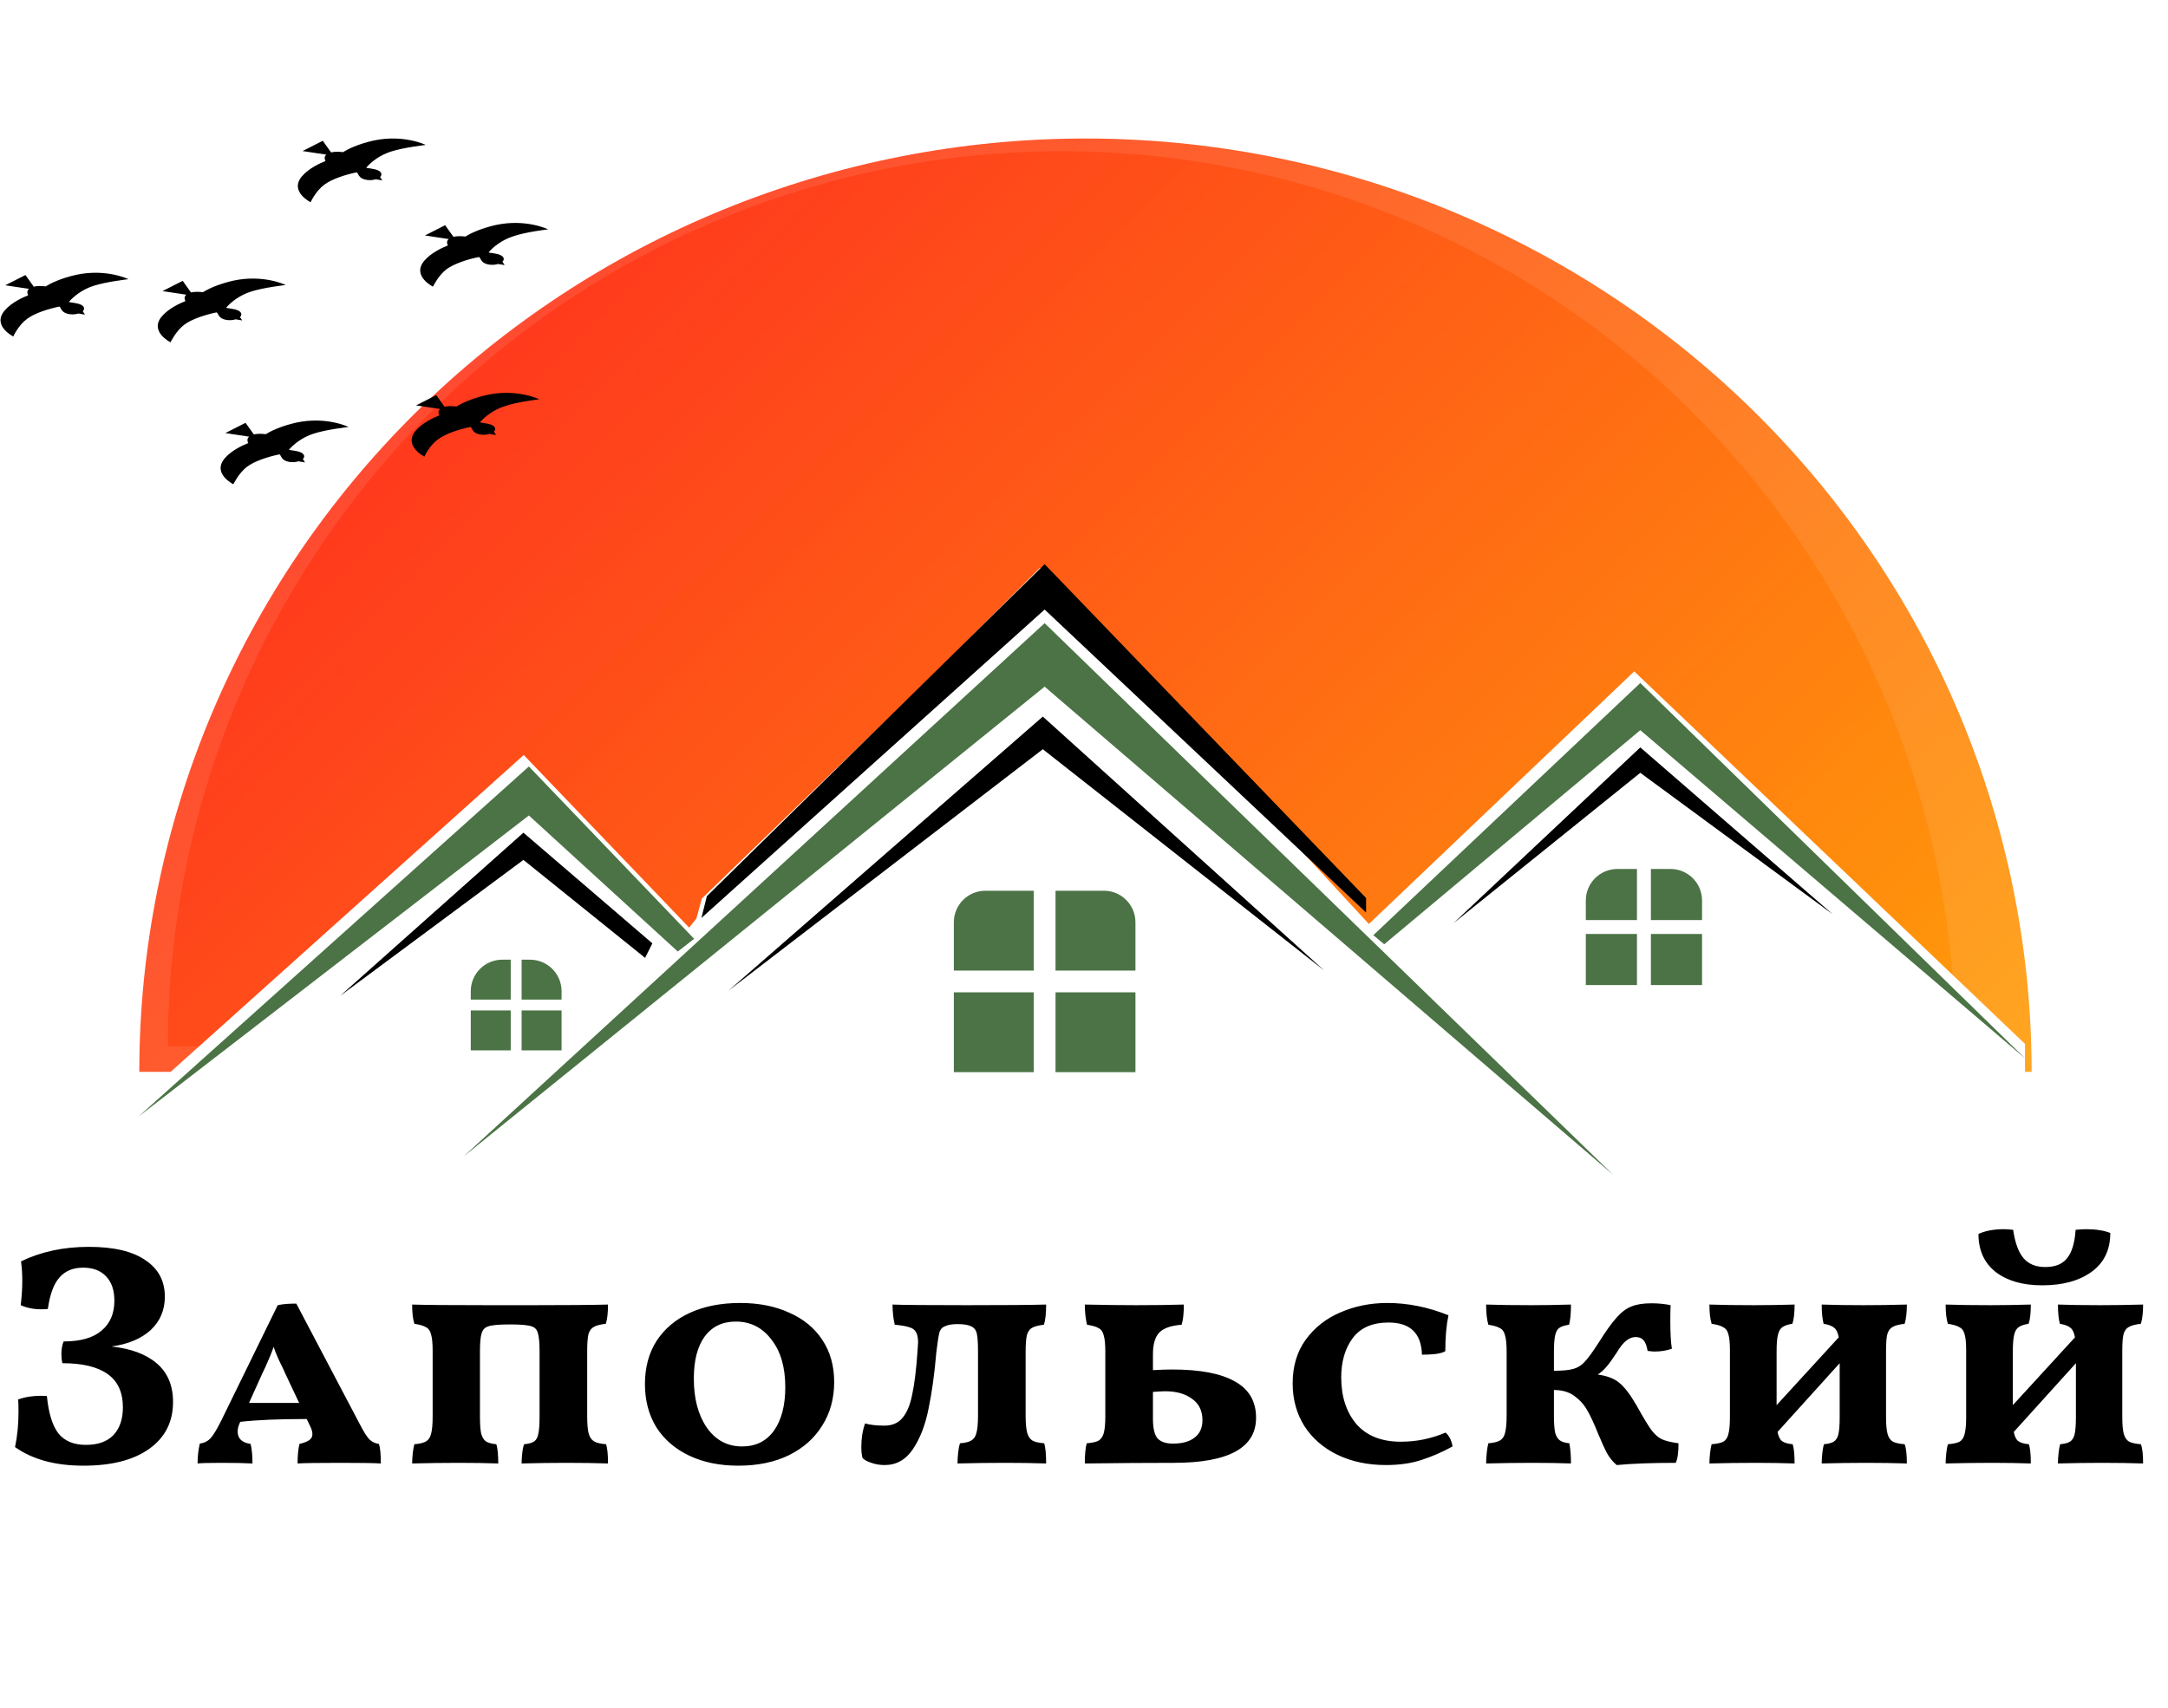 <?xml version="1.0" encoding="UTF-8"?> <svg xmlns="http://www.w3.org/2000/svg" width="637" height="502" viewBox="0 0 637 502" fill="none"> <path d="M32.772 395.713C38.517 396.331 42.965 397.999 46.116 400.717C49.267 403.435 50.842 407.203 50.842 412.022C50.842 417.891 48.495 422.493 43.799 425.829C39.166 429.103 32.741 430.741 24.525 430.741C16.247 430.741 9.543 428.918 4.416 425.273C5.095 422.061 5.435 418.632 5.435 414.987C5.435 413.319 5.405 412.084 5.343 411.281C7.69 410.416 10.501 410.076 13.775 410.261C14.269 415.265 15.381 418.91 17.111 421.196C18.903 423.482 21.621 424.625 25.266 424.625C28.787 424.625 31.475 423.667 33.328 421.752C35.181 419.775 36.108 417.057 36.108 413.597C36.108 409.149 34.595 405.875 31.567 403.775C28.602 401.674 24.185 400.624 18.316 400.624C18.131 399.759 18.038 398.894 18.038 398.029C18.038 396.547 18.254 395.28 18.687 394.23C23.629 394.23 27.335 393.18 29.807 391.079C32.339 388.979 33.606 386.045 33.606 382.276C33.606 379.187 32.803 376.809 31.197 375.141C29.591 373.411 27.335 372.546 24.432 372.546C21.467 372.546 19.15 373.503 17.482 375.419C15.814 377.272 14.671 380.361 14.053 384.685C13.621 384.747 12.972 384.778 12.107 384.778C9.883 384.778 7.875 384.377 6.084 383.573C6.393 380.979 6.547 378.631 6.547 376.531C6.547 374.369 6.424 372.423 6.177 370.693C12.045 367.851 18.687 366.43 26.1 366.43C33.39 366.43 38.919 367.727 42.687 370.322C46.517 372.855 48.433 376.438 48.433 381.071C48.433 385.025 47.043 388.299 44.263 390.894C41.483 393.427 37.653 395.033 32.772 395.713ZM111.343 424.347C111.714 425.459 111.899 427.374 111.899 430.092C110.046 429.969 106.154 429.907 100.223 429.907C93.489 429.907 89.226 429.969 87.435 430.092C87.435 427.745 87.621 425.829 87.991 424.347C89.288 424.038 90.246 423.667 90.864 423.235C91.482 422.802 91.79 422.215 91.79 421.474C91.79 420.795 91.575 420.022 91.142 419.157L90.123 417.026C81.906 417.026 75.388 417.304 70.57 417.86L70.477 418.138C70.044 419.003 69.829 419.868 69.829 420.733C69.829 422.771 71.095 423.976 73.628 424.347C73.999 425.829 74.184 427.745 74.184 430.092C71.837 429.969 68.871 429.907 65.288 429.907C61.519 429.907 59.11 429.969 58.06 430.092C58.06 427.991 58.276 426.045 58.709 424.254C60.006 424.069 61.056 423.543 61.859 422.679C62.663 421.814 63.712 420.084 65.01 417.489L81.597 383.573C82.462 383.388 83.327 383.265 84.192 383.203C85.056 383.141 86.015 383.11 87.064 383.11L105.598 418.323C106.833 420.733 107.822 422.308 108.563 423.049C109.367 423.791 110.293 424.223 111.343 424.347ZM87.898 412.3L83.914 403.867L83.08 402.014C81.906 399.728 81.011 397.659 80.392 395.805C79.96 397.165 79.157 399.141 77.983 401.736L77.056 403.682L73.165 412.3H87.898ZM121.098 430.092C121.098 429.165 121.16 428.146 121.284 427.034C121.408 425.922 121.562 425.057 121.747 424.439C123.292 424.316 124.434 424.038 125.175 423.605C125.917 423.173 126.412 422.431 126.658 421.381C126.968 420.269 127.121 418.571 127.121 416.285V397.01C127.121 394.786 126.968 393.18 126.658 392.191C126.412 391.141 125.917 390.431 125.175 390.06C124.496 389.627 123.354 389.288 121.747 389.041C121.315 387.681 121.098 385.797 121.098 383.388C124.682 383.511 132.126 383.573 143.431 383.573H156.868C166.938 383.573 174.196 383.511 178.644 383.388C178.644 385.859 178.428 387.743 177.995 389.041C176.39 389.226 175.216 389.535 174.474 389.967C173.733 390.338 173.208 391.049 172.899 392.099C172.652 393.149 172.528 394.786 172.528 397.01V416.285C172.528 418.571 172.683 420.269 172.991 421.381C173.301 422.431 173.826 423.173 174.567 423.605C175.308 424.038 176.482 424.316 178.088 424.439C178.459 425.613 178.644 427.497 178.644 430.092C175.062 429.969 171.015 429.907 166.505 429.907C162.242 429.907 157.826 429.969 153.254 430.092C153.254 429.227 153.316 428.239 153.439 427.127C153.563 425.953 153.748 425.057 153.995 424.439C155.354 424.316 156.343 424.038 156.96 423.605C157.578 423.173 157.979 422.431 158.165 421.381C158.412 420.331 158.535 418.632 158.535 416.285V397.195C158.535 394.724 158.382 392.963 158.072 391.913C157.826 390.863 157.27 390.183 156.404 389.875C155.416 389.442 153.223 389.226 149.825 389.226C146.489 389.226 144.296 389.442 143.245 389.875C142.381 390.183 141.794 390.863 141.485 391.913C141.176 392.963 141.021 394.724 141.021 397.195V416.285C141.021 418.571 141.146 420.269 141.392 421.381C141.702 422.431 142.165 423.173 142.782 423.605C143.462 424.038 144.482 424.316 145.84 424.439C146.211 425.613 146.396 427.497 146.396 430.092C142.937 429.969 139.107 429.907 134.905 429.907C130.396 429.907 125.794 429.969 121.098 430.092ZM216.927 430.741C211.429 430.741 206.61 429.752 202.471 427.775C198.331 425.799 195.119 423.019 192.833 419.435C190.609 415.791 189.497 411.559 189.497 406.74C189.497 401.859 190.64 397.628 192.926 394.045C195.273 390.461 198.548 387.713 202.749 385.797C206.949 383.882 211.861 382.925 217.483 382.925C222.981 382.925 227.799 383.882 231.939 385.797C236.139 387.651 239.383 390.338 241.669 393.859C243.955 397.319 245.097 401.427 245.097 406.184C245.097 411.003 243.923 415.265 241.576 418.972C239.29 422.679 236.016 425.582 231.753 427.683C227.553 429.721 222.61 430.741 216.927 430.741ZM218.039 425.088C222.054 425.088 225.174 423.543 227.398 420.455C229.622 417.304 230.734 413.041 230.734 407.667C230.734 401.798 229.375 397.133 226.657 393.674C224 390.153 220.51 388.392 216.185 388.392C212.231 388.392 209.173 389.875 207.011 392.84C204.911 395.743 203.861 399.852 203.861 405.165C203.861 411.033 205.127 415.821 207.66 419.528C210.255 423.235 213.714 425.088 218.039 425.088ZM259.93 430.555C258.508 430.555 257.211 430.339 256.037 429.907C254.863 429.536 253.999 429.073 253.443 428.517C253.195 427.713 253.072 426.601 253.072 425.181C253.072 422.648 253.443 420.362 254.184 418.323C255.667 418.756 257.551 418.972 259.837 418.972C262.122 418.972 263.883 418.231 265.119 416.748C266.416 415.265 267.373 413.011 267.992 409.983C268.671 406.895 269.196 402.663 269.567 397.288C269.69 395.805 269.752 394.879 269.752 394.508C269.752 393.149 269.535 392.129 269.104 391.45C268.733 390.771 268.084 390.307 267.157 390.06C266.292 389.751 264.871 389.504 262.895 389.319C262.462 387.465 262.246 385.489 262.246 383.388C264.964 383.511 272.223 383.573 284.023 383.573C295.266 383.573 303.05 383.511 307.375 383.388C307.375 385.983 307.158 387.959 306.726 389.319C305.119 389.504 303.946 389.813 303.205 390.245C302.525 390.616 302.031 391.327 301.722 392.377C301.475 393.427 301.352 395.064 301.352 397.288V416.007C301.352 418.293 301.505 419.991 301.815 421.103C302.123 422.153 302.617 422.895 303.297 423.327C304.039 423.76 305.212 424.038 306.819 424.161C307.19 425.459 307.375 427.435 307.375 430.092C303.791 429.969 299.776 429.907 295.328 429.907C290.695 429.907 286.03 429.969 281.336 430.092C281.336 429.165 281.397 428.115 281.521 426.941C281.644 425.767 281.829 424.841 282.077 424.161C283.621 424.038 284.733 423.76 285.413 423.327C286.154 422.895 286.648 422.153 286.896 421.103C287.204 419.991 287.359 418.293 287.359 416.007V397.288C287.359 394.631 287.235 392.809 286.988 391.821C286.741 390.832 286.185 390.153 285.32 389.782C284.455 389.349 283.127 389.133 281.336 389.133C279.729 389.133 278.493 389.349 277.629 389.782C276.888 390.029 276.362 390.585 276.054 391.45C275.806 392.315 275.498 394.261 275.127 397.288C274.571 403.775 273.798 409.365 272.81 414.061C271.884 418.756 270.369 422.679 268.27 425.829C266.169 428.98 263.389 430.555 259.93 430.555ZM344.408 402.477C352.624 402.477 358.772 403.651 362.849 405.999C366.987 408.285 369.058 411.837 369.058 416.655C369.058 425.489 360.995 429.907 344.871 429.907C337.087 429.907 328.377 429.969 318.739 430.092C318.739 427.497 318.925 425.521 319.296 424.161C320.839 424.038 321.983 423.791 322.724 423.42C323.466 422.987 323.99 422.246 324.299 421.196C324.608 420.084 324.763 418.416 324.763 416.192V397.288C324.763 395.064 324.608 393.458 324.299 392.469C324.052 391.419 323.558 390.709 322.817 390.338C322.137 389.905 320.994 389.566 319.388 389.319C318.955 387.465 318.739 385.489 318.739 383.388C324.546 383.511 329.55 383.573 333.751 383.573C339.187 383.573 343.883 383.511 347.837 383.388C347.837 385.983 347.62 387.959 347.188 389.319C344.037 389.566 341.844 390.338 340.609 391.635C339.373 392.933 338.756 395.064 338.756 398.029V402.663C340.98 402.539 342.863 402.477 344.408 402.477ZM344.593 424.254C347.373 424.254 349.505 423.667 350.988 422.493C352.531 421.319 353.304 419.621 353.304 417.397C353.304 414.617 352.285 412.516 350.246 411.095C348.269 409.613 345.643 408.871 342.369 408.871C341.689 408.871 340.485 408.933 338.756 409.057V416.933C338.756 419.775 339.219 421.721 340.146 422.771C341.133 423.76 342.616 424.254 344.593 424.254ZM425.585 386.539C424.968 389.442 424.658 392.963 424.658 397.103C424.041 397.473 423.052 397.751 421.693 397.937C420.396 398.06 419.098 398.122 417.801 398.122C417.616 391.821 414.342 388.67 407.978 388.67C403.222 388.67 399.7 390.215 397.414 393.303C395.19 396.331 394.078 400.161 394.078 404.794C394.078 410.416 395.561 414.987 398.526 418.509C401.554 421.968 405.909 423.698 411.592 423.698C416.165 423.698 420.55 422.802 424.751 421.011C425.802 421.937 426.481 423.297 426.79 425.088C423.763 426.756 420.705 428.084 417.616 429.073C414.589 430.061 411.129 430.555 407.237 430.555C401.862 430.555 397.075 429.536 392.874 427.497C388.735 425.459 385.522 422.648 383.236 419.065C380.951 415.42 379.808 411.25 379.808 406.555C379.808 401.551 381.075 397.288 383.607 393.767C386.202 390.183 389.6 387.496 393.8 385.705C398.063 383.851 402.666 382.925 407.608 382.925C413.6 382.925 419.593 384.129 425.585 386.539ZM480.856 413.041C482.771 416.501 484.223 418.91 485.211 420.269C486.199 421.567 487.219 422.463 488.27 422.957C489.319 423.451 490.957 423.853 493.181 424.161C493.181 426.941 492.903 428.857 492.347 429.907C485.365 429.907 479.589 430.123 475.018 430.555C473.906 429.629 472.948 428.455 472.145 427.034C471.404 425.613 470.508 423.636 469.458 421.103C468.346 418.323 467.327 416.13 466.4 414.524C465.473 412.856 464.207 411.435 462.601 410.261C460.994 409.087 458.987 408.501 456.577 408.501V416.007C456.577 418.293 456.701 419.991 456.948 421.103C457.257 422.153 457.72 422.895 458.338 423.327C458.955 423.76 459.882 424.038 461.118 424.161C461.427 425.891 461.581 427.868 461.581 430.092C458.369 429.969 454.631 429.907 450.369 429.907C445.921 429.907 441.349 429.969 436.654 430.092C436.654 429.103 436.715 428.053 436.839 426.941C436.963 425.767 437.117 424.841 437.303 424.161C438.847 424.038 439.99 423.76 440.731 423.327C441.473 422.895 441.967 422.153 442.214 421.103C442.523 419.991 442.677 418.293 442.677 416.007V397.288C442.677 395.064 442.523 393.458 442.214 392.469C441.967 391.419 441.473 390.709 440.731 390.338C440.051 389.905 438.909 389.566 437.303 389.319C436.87 387.836 436.654 385.859 436.654 383.388C440.237 383.511 444.654 383.573 449.905 383.573C453.735 383.573 457.627 383.511 461.581 383.388C461.581 385.983 461.396 387.959 461.025 389.319C459.728 389.504 458.77 389.813 458.153 390.245C457.597 390.616 457.195 391.327 456.948 392.377C456.701 393.427 456.577 395.064 456.577 397.288V402.848C459.11 402.848 461.025 402.663 462.323 402.292C463.62 401.921 464.732 401.211 465.659 400.161C466.647 399.111 467.975 397.288 469.643 394.693C471.805 391.234 473.597 388.732 475.018 387.187C476.439 385.581 477.891 384.5 479.373 383.944C480.856 383.326 482.802 383.017 485.211 383.017C487.25 383.017 489.134 383.203 490.864 383.573C490.802 384.438 490.771 385.983 490.771 388.207C490.771 391.851 490.925 394.57 491.235 396.361C489.69 396.917 487.991 397.195 486.138 397.195C485.643 397.195 484.964 397.133 484.1 397.01C483.852 395.527 483.451 394.477 482.895 393.859C482.339 393.241 481.566 392.933 480.578 392.933C479.651 392.933 478.755 393.273 477.891 393.952C477.025 394.57 476.037 395.805 474.925 397.659C473.751 399.45 472.763 400.809 471.96 401.736C471.219 402.601 470.385 403.342 469.458 403.96C472.176 404.331 474.277 405.134 475.759 406.369C477.303 407.605 479.003 409.829 480.856 413.041ZM554.156 416.47C554.156 418.694 554.31 420.362 554.62 421.474C554.928 422.524 555.454 423.265 556.195 423.698C556.936 424.069 558.079 424.316 559.624 424.439C560.056 425.551 560.272 427.435 560.272 430.092C556.689 429.969 552.674 429.907 548.226 429.907C544.024 429.907 539.7 429.969 535.252 430.092C535.252 429.165 535.314 428.146 535.438 427.034C535.561 425.922 535.716 425.057 535.901 424.439C537.198 424.316 538.156 424.069 538.774 423.698C539.453 423.265 539.916 422.524 540.164 421.474C540.41 420.362 540.534 418.694 540.534 416.47V400.624L522.279 420.825C522.526 422.123 522.958 423.019 523.576 423.513C524.256 424.007 525.306 424.316 526.727 424.439C527.098 425.613 527.283 427.497 527.283 430.092C523.823 429.969 520.055 429.907 515.978 429.907C511.406 429.907 506.834 429.969 502.263 430.092C502.263 429.165 502.324 428.146 502.448 427.034C502.572 425.922 502.726 425.057 502.912 424.439C504.455 424.316 505.599 424.069 506.34 423.698C507.082 423.265 507.576 422.524 507.823 421.474C508.132 420.362 508.286 418.694 508.286 416.47V396.825C508.286 394.663 508.132 393.087 507.823 392.099C507.576 391.11 507.082 390.431 506.34 390.06C505.66 389.627 504.518 389.288 502.912 389.041C502.479 387.681 502.263 385.797 502.263 383.388C505.846 383.511 510.232 383.573 515.422 383.573C519.128 383.573 523.082 383.511 527.283 383.388C527.283 385.921 527.066 387.805 526.634 389.041C525.337 389.226 524.348 389.566 523.669 390.06C523.051 390.493 522.618 391.265 522.372 392.377C522.124 393.427 522.001 395.033 522.001 397.195V412.949L540.256 393.025C540.009 391.666 539.576 390.739 538.959 390.245C538.341 389.689 537.291 389.288 535.808 389.041C535.438 387.558 535.252 385.674 535.252 383.388C538.712 383.511 542.82 383.573 547.577 383.573C551.592 383.573 555.824 383.511 560.272 383.388C560.272 385.735 560.056 387.62 559.624 389.041C558.017 389.226 556.844 389.535 556.102 389.967C555.361 390.338 554.836 391.049 554.527 392.099C554.28 393.087 554.156 394.663 554.156 396.825V416.47ZM623.566 416.47C623.566 418.694 623.72 420.362 624.029 421.474C624.337 422.524 624.863 423.265 625.604 423.698C626.346 424.069 627.488 424.316 629.033 424.439C629.466 425.551 629.682 427.435 629.682 430.092C626.098 429.969 622.083 429.907 617.635 429.907C613.434 429.907 609.11 429.969 604.662 430.092C604.662 429.165 604.724 428.146 604.847 427.034C604.97 425.922 605.125 425.057 605.31 424.439C606.608 424.316 607.565 424.069 608.183 423.698C608.862 423.265 609.325 422.524 609.573 421.474C609.82 420.362 609.944 418.694 609.944 416.47V400.624L591.688 420.825C591.936 422.123 592.367 423.019 592.986 423.513C593.665 424.007 594.716 424.316 596.136 424.439C596.507 425.613 596.692 427.497 596.692 430.092C593.233 429.969 589.464 429.907 585.387 429.907C580.816 429.907 576.243 429.969 571.672 430.092C571.672 429.165 571.734 428.146 571.858 427.034C571.981 425.922 572.136 425.057 572.321 424.439C573.866 424.316 575.008 424.069 575.75 423.698C576.491 423.265 576.985 422.524 577.232 421.474C577.541 420.362 577.696 418.694 577.696 416.47V396.825C577.696 394.663 577.541 393.087 577.232 392.099C576.985 391.11 576.491 390.431 575.75 390.06C575.07 389.627 573.927 389.288 572.321 389.041C571.888 387.681 571.672 385.797 571.672 383.388C575.256 383.511 579.642 383.573 584.831 383.573C588.538 383.573 592.492 383.511 596.692 383.388C596.692 385.921 596.476 387.805 596.044 389.041C594.746 389.226 593.757 389.566 593.078 390.06C592.46 390.493 592.028 391.265 591.781 392.377C591.534 393.427 591.41 395.033 591.41 397.195V412.949L609.666 393.025C609.418 391.666 608.986 390.739 608.368 390.245C607.75 389.689 606.7 389.288 605.218 389.041C604.847 387.558 604.662 385.674 604.662 383.388C608.121 383.511 612.23 383.573 616.986 383.573C621.001 383.573 625.234 383.511 629.682 383.388C629.682 385.735 629.466 387.62 629.033 389.041C627.427 389.226 626.253 389.535 625.512 389.967C624.77 390.338 624.245 391.049 623.936 392.099C623.689 393.087 623.566 394.663 623.566 396.825V416.47ZM600.028 377.735C594.345 377.735 589.804 376.438 586.406 373.843C583.008 371.187 581.31 367.449 581.31 362.631C583.348 361.704 585.85 361.241 588.816 361.241C589.495 361.241 590.391 361.303 591.503 361.426C592.059 365.256 593.078 368.036 594.561 369.766C596.044 371.496 598.175 372.361 600.955 372.361C603.858 372.361 605.989 371.496 607.349 369.766C608.769 368.036 609.604 365.256 609.851 361.426C611.21 361.303 612.23 361.241 612.909 361.241C615.812 361.241 618.191 361.611 620.044 362.353C620.044 367.295 618.222 371.094 614.577 373.751C610.932 376.407 606.082 377.735 600.028 377.735Z" fill="black"></path> <g filter="url(#filter0_f_107_21)"> <path d="M574.539 307.521C574.539 272.973 567.747 238.763 554.549 206.845C541.353 174.927 522.008 145.925 497.623 121.496C473.238 97.067 444.288 77.689 412.427 64.468C380.567 51.247 346.418 44.442 311.932 44.442C277.446 44.442 243.298 51.247 211.436 64.468C179.575 77.689 150.625 97.067 126.24 121.496C101.855 145.925 82.512 174.927 69.314 206.845C56.118 238.763 49.324 272.973 49.325 307.521H311.932H574.539Z" fill="url(#paint0_linear_107_21)" fill-opacity="0.9"></path> </g> <g filter="url(#filter1_f_107_21)"> <path d="M596.927 315C596.927 278.98 589.736 243.311 575.765 210.033C561.794 176.753 541.317 146.516 515.502 121.045C489.687 95.575 459.041 75.371 425.313 61.586C391.584 47.801 355.435 40.707 318.927 40.707C282.419 40.707 246.269 47.801 212.541 61.586C178.812 75.371 148.166 95.575 122.351 121.045C96.536 146.516 76.059 176.753 62.088 210.033C48.118 243.311 40.927 278.98 40.927 315H318.927H596.927Z" fill="url(#paint1_linear_107_21)" fill-opacity="0.9"></path> </g> <path d="M305.547 166.874L402.203 271.541L480.169 197.313L594.983 306.786V341.497H39.073V324.943L153.886 221.878L202.482 272.61L204.618 269.939L206.22 264.065L271.904 200.518L305.547 166.874Z" fill="white"></path> <path d="M153.793 244.714L99.9 292.701L153.793 252.712L189.543 281.504L191.678 277.238L153.793 244.714Z" fill="black"></path> <g filter="url(#filter2_d_107_21)"> <path d="M155.395 221.255L40.674 324.158L155.395 235.65L199.149 275.639L203.951 271.907L155.395 221.255Z" fill="#4B7345"></path> </g> <path d="M150.06 296.955H138.321V308.685H150.06V296.955Z" fill="#4B7345"></path> <path d="M164.999 296.955H153.26V308.685H164.999V296.955Z" fill="#4B7345"></path> <path d="M138.321 291.305C138.321 286.187 142.47 282.038 147.588 282.038H150.06V293.768H138.321V291.305Z" fill="#4B7345"></path> <path d="M153.26 282.038H155.732C160.85 282.038 164.999 286.187 164.999 291.305V293.768H153.26V282.038Z" fill="#4B7345"></path> <path d="M481.951 219.651L426.992 271.37L481.951 227.116L538.511 268.704L481.951 219.651Z" fill="black"></path> <g filter="url(#filter3_d_107_21)"> <path d="M403.514 270.839L406.715 273.505L481.951 210.59L595.072 307.096L481.951 196.727L403.514 270.839Z" fill="#4B7345"></path> </g> <path d="M480.97 274.48H465.944V289.494H480.97V274.48Z" fill="#4B7345"></path> <path d="M500.094 274.48H485.068V289.494H500.094V274.48Z" fill="#4B7345"></path> <path d="M465.944 264.645C465.944 259.527 470.093 255.378 475.211 255.378H480.971V270.393H465.944V264.645Z" fill="#4B7345"></path> <path d="M485.068 255.378H490.827C495.945 255.378 500.094 259.527 500.094 264.645V270.393H485.068V255.378Z" fill="#4B7345"></path> <path d="M306.401 210.591L214.09 291.101L306.401 220.188L389.107 285.236L306.401 210.591Z" fill="black"></path> <path d="M303.735 291.63H280.257V315.09H303.735V291.63Z" fill="#4B7345"></path> <path d="M333.616 291.63H310.138V315.09H333.616V291.63Z" fill="#4B7345"></path> <path d="M280.257 271.042C280.257 265.924 284.406 261.774 289.524 261.774H303.734V285.235H280.257V271.042Z" fill="#4B7345"></path> <path d="M310.138 261.774H324.349C329.467 261.774 333.615 265.924 333.615 271.041V285.235H310.138V261.774Z" fill="#4B7345"></path> <path d="M207.688 263.379L206.086 269.777L306.935 179.136L401.38 268.177V263.912L306.935 165.807L207.688 263.379Z" fill="black"></path> <g filter="url(#filter4_d_107_21)"> <path d="M306.933 179.139L136.185 335.894L306.933 197.8L473.946 341.226L306.933 179.139Z" fill="#4B7345"></path> </g> <path d="M128.676 129.145C130.873 127.436 135.02 126.135 138.193 125.485C138.6 125.485 138.681 126.704 139.82 127.274C140.877 127.843 142.586 127.925 143.805 127.518L145.758 127.843L145.107 126.867C145.758 126.217 145.595 125.403 144.537 124.915C143.398 124.346 140.959 124.264 141.04 124.101C142.341 122.556 144.944 120.441 148.279 119.383C151.94 118.082 158.447 117.35 158.447 117.35C158.447 117.35 152.021 114.178 143.155 116.048C138.437 117.107 135.427 118.651 134.126 119.465C132.824 119.303 131.605 119.303 130.628 119.547L128.188 116.13L122.25 119.14L129.327 120.197C128.757 120.685 128.676 121.336 129.083 122.068C127.456 122.719 124.203 124.183 122.169 126.542C118.346 131.016 124.691 134.188 124.691 134.188C124.691 134.188 126.155 130.934 128.676 129.145Z" fill="black"></path> <path d="M131.197 79.121C133.393 77.494 137.623 76.112 140.714 75.542C141.121 75.542 141.202 76.762 142.341 77.331C143.398 77.901 145.106 77.982 146.327 77.576L148.279 77.901L147.629 76.924C148.279 76.274 148.116 75.46 147.059 74.973C145.92 74.403 143.48 74.321 143.561 74.159C144.862 72.614 147.465 70.499 150.801 69.442C154.542 68.14 161.049 67.407 161.049 67.407C161.049 67.407 154.623 64.236 145.758 66.106C141.04 67.164 138.03 68.71 136.728 69.523C135.427 69.36 134.207 69.36 133.231 69.604L130.791 66.188L124.853 69.197L131.848 70.255C131.278 70.743 131.197 71.393 131.604 72.125C129.977 72.777 126.724 74.241 124.69 76.599C120.867 81.073 127.211 84.245 127.211 84.245C127.211 84.245 128.757 80.992 131.197 79.121Z" fill="black"></path> <path d="M54.089 95.472C56.285 93.764 60.433 92.462 63.606 91.811C64.012 91.811 64.093 93.032 65.232 93.601C66.29 94.17 67.998 94.251 69.218 93.844L71.17 94.17L70.52 93.194C71.17 92.543 71.007 91.73 69.95 91.242C68.811 90.672 66.371 90.591 66.453 90.429C67.754 88.883 70.357 86.769 73.692 85.711C77.434 84.491 83.941 83.759 83.941 83.759C83.941 83.759 77.515 80.587 68.649 82.457C63.931 83.515 60.921 85.06 59.619 85.873C58.318 85.711 57.098 85.711 56.122 85.955L53.682 82.538L47.744 85.548L54.739 86.605C54.17 87.094 54.089 87.744 54.495 88.476C52.868 89.127 49.615 90.591 47.581 92.95C43.758 97.424 50.102 100.596 50.102 100.596C50.102 100.596 51.648 97.343 54.089 95.472Z" fill="black"></path> <path d="M72.553 137.197C74.749 135.489 78.898 134.187 82.07 133.536C82.477 133.536 82.558 134.757 83.697 135.326C84.754 135.896 86.462 135.977 87.683 135.57L89.635 135.896L88.984 134.919C89.635 134.268 89.472 133.455 88.415 132.967C87.276 132.398 84.836 132.317 84.917 132.154C86.218 130.608 88.821 128.493 92.156 127.436C95.898 126.216 102.405 125.484 102.405 125.484C102.405 125.484 95.979 122.312 87.114 124.183C82.395 125.24 79.386 126.786 78.084 127.598C76.783 127.436 75.563 127.436 74.587 127.68L72.146 124.264L66.209 127.273L73.204 128.33C72.634 128.819 72.553 129.469 72.96 130.201C71.333 130.853 68.08 132.317 66.046 134.675C62.223 139.149 68.567 142.321 68.567 142.321C68.567 142.321 70.113 139.068 72.553 137.197Z" fill="black"></path> <path d="M95.246 54.311C97.442 52.603 101.59 51.301 104.763 50.651C105.169 50.651 105.25 51.871 106.389 52.44C107.446 53.009 109.155 53.091 110.375 52.684L112.327 53.009L111.677 52.033C112.327 51.383 112.164 50.569 111.107 50.081C109.968 49.512 107.528 49.43 107.61 49.268C108.911 47.723 111.514 45.608 114.849 44.551C118.591 43.33 125.098 42.598 125.098 42.598C125.098 42.598 118.672 39.426 109.806 41.296C105.088 42.354 102.078 43.899 100.776 44.713C99.475 44.551 98.255 44.551 97.279 44.794L94.839 41.378L88.901 44.388L95.897 45.445C95.327 45.933 95.246 46.584 95.652 47.316C94.026 47.966 90.772 49.43 88.738 51.79C84.916 56.264 91.26 59.436 91.26 59.436C91.26 59.436 92.724 56.182 95.246 54.311Z" fill="black"></path> <path d="M7.885 93.763C10.082 92.055 14.23 90.753 17.402 90.103C17.809 90.103 17.89 91.323 19.029 91.892C20.087 92.462 21.795 92.543 23.015 92.137L24.967 92.462L24.316 91.485C24.967 90.835 24.804 90.021 23.747 89.534C22.608 88.964 20.168 88.882 20.249 88.72C21.551 87.174 24.154 85.06 27.489 84.002C31.23 82.782 37.738 82.05 37.738 82.05C37.738 82.05 31.311 78.878 22.445 80.749C17.727 81.806 14.718 83.352 13.417 84.165C12.116 84.002 10.895 84.002 9.919 84.246L7.479 80.829L1.54 83.839L8.536 84.897C7.967 85.385 7.885 86.035 8.292 86.767C6.665 87.418 3.411 88.882 1.378 91.242C-2.445 95.715 3.9 98.887 3.9 98.887C3.9 98.887 5.364 95.634 7.885 93.763Z" fill="black"></path> <defs> <filter id="filter0_f_107_21" x="29.325" y="24.442" width="565.214" height="303.079" filterUnits="userSpaceOnUse" color-interpolation-filters="sRGB"> <feFlood flood-opacity="0" result="BackgroundImageFix"></feFlood> <feBlend mode="normal" in="SourceGraphic" in2="BackgroundImageFix" result="shape"></feBlend> <feGaussianBlur stdDeviation="10" result="effect1_foregroundBlur_107_21"></feGaussianBlur> </filter> <filter id="filter1_f_107_21" x="0.927" y="0.707" width="636" height="354.293" filterUnits="userSpaceOnUse" color-interpolation-filters="sRGB"> <feFlood flood-opacity="0" result="BackgroundImageFix"></feFlood> <feBlend mode="normal" in="SourceGraphic" in2="BackgroundImageFix" result="shape"></feBlend> <feGaussianBlur stdDeviation="20" result="effect1_foregroundBlur_107_21"></feGaussianBlur> </filter> <filter id="filter2_d_107_21" x="36.674" y="221.255" width="171.277" height="110.903" filterUnits="userSpaceOnUse" color-interpolation-filters="sRGB"> <feFlood flood-opacity="0" result="BackgroundImageFix"></feFlood> <feColorMatrix in="SourceAlpha" type="matrix" values="0 0 0 0 0 0 0 0 0 0 0 0 0 0 0 0 0 0 127 0" result="hardAlpha"></feColorMatrix> <feOffset dy="4"></feOffset> <feGaussianBlur stdDeviation="2"></feGaussianBlur> <feComposite in2="hardAlpha" operator="out"></feComposite> <feColorMatrix type="matrix" values="0 0 0 0 0 0 0 0 0 0 0 0 0 0 0 0 0 0 0.25 0"></feColorMatrix> <feBlend mode="normal" in2="BackgroundImageFix" result="effect1_dropShadow_107_21"></feBlend> <feBlend mode="normal" in="SourceGraphic" in2="effect1_dropShadow_107_21" result="shape"></feBlend> </filter> <filter id="filter3_d_107_21" x="399.514" y="196.727" width="199.558" height="118.369" filterUnits="userSpaceOnUse" color-interpolation-filters="sRGB"> <feFlood flood-opacity="0" result="BackgroundImageFix"></feFlood> <feColorMatrix in="SourceAlpha" type="matrix" values="0 0 0 0 0 0 0 0 0 0 0 0 0 0 0 0 0 0 127 0" result="hardAlpha"></feColorMatrix> <feOffset dy="4"></feOffset> <feGaussianBlur stdDeviation="2"></feGaussianBlur> <feComposite in2="hardAlpha" operator="out"></feComposite> <feColorMatrix type="matrix" values="0 0 0 0 0 0 0 0 0 0 0 0 0 0 0 0 0 0 0.25 0"></feColorMatrix> <feBlend mode="normal" in2="BackgroundImageFix" result="effect1_dropShadow_107_21"></feBlend> <feBlend mode="normal" in="SourceGraphic" in2="effect1_dropShadow_107_21" result="shape"></feBlend> </filter> <filter id="filter4_d_107_21" x="132.185" y="179.139" width="345.761" height="170.087" filterUnits="userSpaceOnUse" color-interpolation-filters="sRGB"> <feFlood flood-opacity="0" result="BackgroundImageFix"></feFlood> <feColorMatrix in="SourceAlpha" type="matrix" values="0 0 0 0 0 0 0 0 0 0 0 0 0 0 0 0 0 0 127 0" result="hardAlpha"></feColorMatrix> <feOffset dy="4"></feOffset> <feGaussianBlur stdDeviation="2"></feGaussianBlur> <feComposite in2="hardAlpha" operator="out"></feComposite> <feColorMatrix type="matrix" values="0 0 0 0 0 0 0 0 0 0 0 0 0 0 0 0 0 0 0.25 0"></feColorMatrix> <feBlend mode="normal" in2="BackgroundImageFix" result="effect1_dropShadow_107_21"></feBlend> <feBlend mode="normal" in="SourceGraphic" in2="effect1_dropShadow_107_21" result="shape"></feBlend> </filter> <linearGradient id="paint0_linear_107_21" x1="49.324" y1="44.442" x2="575.481" y2="569.656" gradientUnits="userSpaceOnUse"> <stop stop-color="#FF1F1F"></stop> <stop offset="1" stop-color="#FFC600"></stop> </linearGradient> <linearGradient id="paint1_linear_107_21" x1="40.927" y1="40.707" x2="589.464" y2="596.657" gradientUnits="userSpaceOnUse"> <stop stop-color="#FF1F1F"></stop> <stop offset="1" stop-color="#FFC600"></stop> </linearGradient> </defs> </svg> 